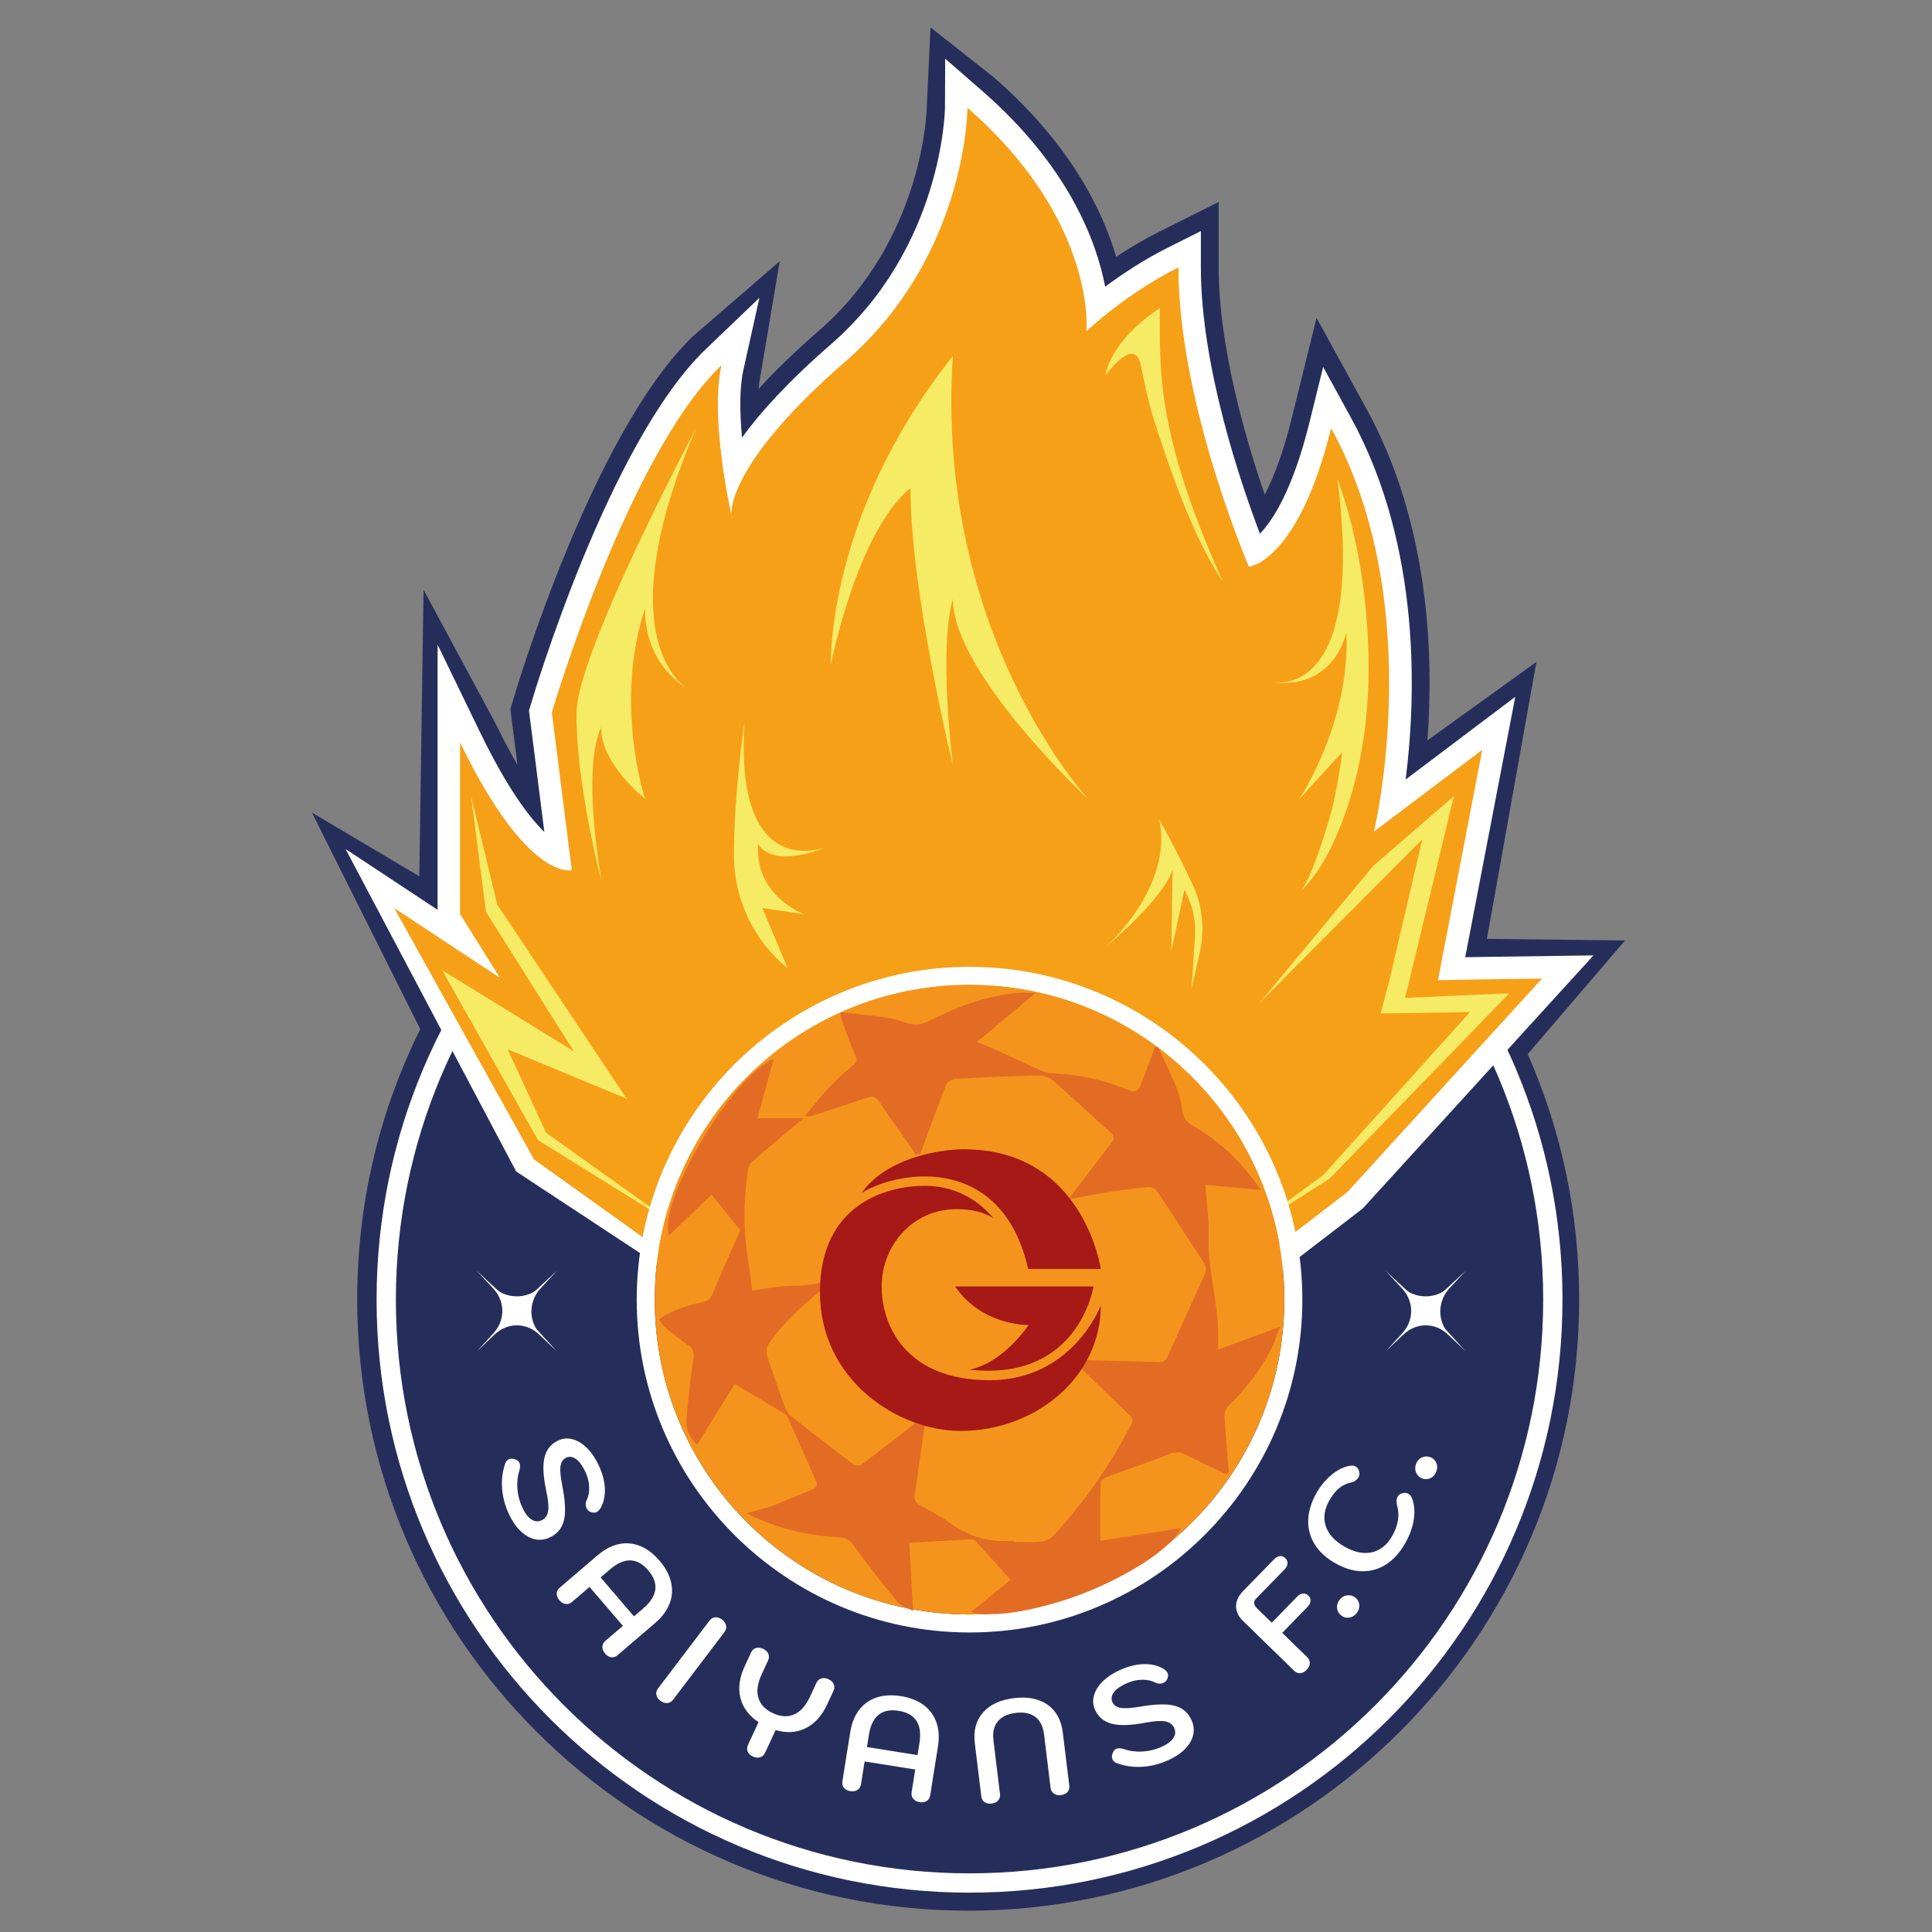 <svg width="161" height="161" viewBox="0 0 161 161" fill="none" xmlns="http://www.w3.org/2000/svg">
<rect x="0" y="0" width="161" height="161" fill="#808080" stroke="none"/>
<g clip-path="url(#clip0_406_22991)">
<path d="M80.681 159.222C52.607 159.222 29.767 136.383 29.767 108.308C29.767 100.382 31.535 92.8 35.021 85.76L25.995 67.716L34.944 73.025L35.295 49.14L41.351 60.394C41.983 61.696 42.573 62.807 43.122 63.754L42.532 59.095L42.732 58.418C42.999 57.509 49.397 36.016 57.769 27.999L64.977 21.768L63.395 31.167C63.316 31.521 63.259 31.931 63.223 32.397C64.646 30.842 66.324 29.224 68.244 27.557C76.992 19.955 77.227 9.075 77.228 8.966L77.542 2.28L82.815 6.44C89.019 11.849 91.797 17.266 93.016 21.398C94.231 20.594 95.454 19.881 96.677 19.271L101.558 16.831V22.287C101.558 28.874 103.783 36.535 105.396 41.222C106.105 39.859 106.905 37.841 107.639 34.874L109.712 26.489L113.868 34.062C119.089 43.571 119.485 54.462 118.956 61.696L128.035 55.16L123.909 78.24L135.422 78.371L127.311 87.845C130.155 94.307 131.596 101.188 131.596 108.311C131.596 136.386 108.756 159.225 80.68 159.225" fill="#252E5B"/>
<path d="M130.206 108.308C130.206 135.598 108.084 157.721 80.793 157.721C53.503 157.721 31.382 135.597 31.382 108.308C31.382 81.019 53.505 58.895 80.795 58.895C108.085 58.895 130.208 81.018 130.208 108.308" fill="white"/>
<path d="M128.599 108.308C128.599 134.71 107.196 156.113 80.793 156.113C54.392 156.113 32.99 134.71 32.99 108.308C32.99 81.906 54.393 60.503 80.795 60.503C107.197 60.503 128.6 81.906 128.6 108.308" fill="#252E5B"/>
<path d="M54.695 141.239C54.658 141.054 54.707 140.874 54.84 140.697L59.121 135.059C59.254 134.884 59.416 134.789 59.604 134.774C59.793 134.76 59.982 134.824 60.169 134.966C60.351 135.103 60.464 135.268 60.506 135.458C60.549 135.648 60.503 135.831 60.37 136.008L56.089 141.646C55.956 141.821 55.791 141.913 55.597 141.924C55.402 141.933 55.213 141.869 55.032 141.732C54.844 141.59 54.731 141.425 54.695 141.239Z" fill="white"/>
<path d="M56.136 106.266L43.017 97.626L28.797 70.753L36.467 75.818V53.724L40.019 61.051C42.267 65.689 44.091 68.091 45.363 69.334L44.082 59.219L44.193 58.844C44.457 57.948 50.746 36.825 58.828 29.085L63.285 24.819L61.946 30.841C61.611 32.349 61.648 34.433 61.834 36.464C63.349 34.376 65.679 31.793 69.247 28.691C78.589 20.574 78.748 9.093 78.748 8.978L78.766 4.892L81.846 7.573C89.013 13.82 91.356 20.035 92.098 23.893C93.483 22.858 95.296 21.65 97.367 20.613L100.072 19.26V22.284C100.072 30.569 103.42 40.338 104.994 44.476C106.096 43.328 107.741 40.784 109.114 35.231L110.263 30.582L112.567 34.781C118.483 45.559 117.992 58.22 117.137 64.959L126.272 58.068L122.101 79.769L123.621 79.743L132.791 79.617L113.552 100.719L105.156 107.165L56.135 106.263L56.136 106.266Z" fill="white"/>
<path d="M104.523 105.297L112.283 99.338L128.503 81.547L123.654 81.613L119.832 81.68L123.52 62.488L114.501 69.292C114.501 69.292 119.024 50.427 110.93 35.681C108.173 46.831 104.079 47.23 104.079 47.23C104.079 47.23 98.202 33.593 98.202 22.286C93.769 24.504 90.54 27.608 90.54 27.608C90.54 27.608 91.427 18.407 80.618 8.983C80.618 8.983 80.618 21.289 70.474 30.102C60.33 38.915 60.952 42.907 60.952 42.907C60.952 42.907 59.123 34.924 60.121 30.434C52.305 37.918 45.986 59.37 45.986 59.37L47.649 72.507C47.649 72.507 44.013 73.572 38.336 61.864V76.166L41.662 81.488L32.849 75.667L44.502 96.62L56.635 105.296H104.525L104.523 105.297Z" fill="#F6A018"/>
<path d="M57.037 57.235C55.44 56.143 53.751 54.117 53.751 50.712C51.135 58.566 53.751 66.574 53.751 66.574C53.751 66.574 49.989 63.597 50.106 60.581C48.438 64.198 50.088 73.196 50.153 73.498C50.091 73.283 48.038 65.574 48.038 59.461C48.038 54.427 57.996 35.708 57.996 35.708C52.195 49.282 54.62 55.178 57.037 57.237" fill="#F6EB64"/>
<path d="M111.457 39.949C111.457 39.949 113.139 43.988 113.794 50.549C114.477 57.373 113.897 64.438 110.922 70.618C109.723 73.111 108.384 74.268 108.384 74.268C108.384 74.268 109.217 73.544 110.809 68.117C111.483 65.82 111.847 62.684 111.847 62.684L108.255 66.617C108.255 66.617 112.536 60.258 112.196 52.733C110.741 57.855 105.996 56.827 105.996 56.827C105.996 56.827 113.855 58.69 111.457 39.95" fill="#F6EB64"/>
<path d="M92.133 31.244C92.133 31.244 92.408 28.499 96.654 25.667C96.654 30.895 96.328 36.013 101.883 48.43C99.57 45.082 97.441 39.035 96.245 35.249C95.764 33.731 95.409 32.181 95.107 30.617C94.881 29.443 94.322 28.542 92.133 31.244Z" fill="#F6EB64"/>
<path d="M45.502 94.389L56.633 102.34L44.833 95.011L36.849 80.853L47.812 87.604L40.497 75.987L39.259 66.345L41.437 75.385L52.22 91.558L42.301 87.443L45.502 94.389Z" fill="#F6EB64"/>
<path d="M114.427 72.171L121.158 66.345L117.691 80.701L117.093 83.157L125.778 82.772L110.777 98.238L103.962 102.562L110.279 97.915L122.497 84.343L115.054 84.453L115.771 81.742L118.525 69.939L104.969 83.571L114.427 72.171Z" fill="#F6EB64"/>
<path d="M90.714 66.623C90.714 66.623 77.888 52.851 79.402 29.669C68.811 42.991 69.243 55.383 69.243 55.383C69.243 55.383 71.404 44.287 75.871 40.686C75.871 49.331 79.402 63.742 79.402 63.742C79.402 63.742 78.19 54.228 79.402 49.909C79.402 56.105 90.714 66.624 90.714 66.624" fill="#F6EB64"/>
<path d="M92.133 78.926C92.133 78.926 97.768 73.992 96.62 68.318C97.675 70.191 98.668 72.195 99.402 73.746C100.197 75.421 100.41 77.462 99.984 79.356L99.298 82.417L99.582 78.084C99.657 76.933 99.457 75.779 99.006 74.786L98.707 74.125L97.612 79.261L97.716 72.427C97.716 72.427 97.404 74.434 92.134 78.924" fill="#F6EB64"/>
<path d="M62.044 60.157C62.044 60.157 61.159 66.032 61.162 71.271C61.164 74.894 62.774 78.332 65.573 80.63C65.616 80.664 65.638 80.683 65.638 80.683L63.534 75.675L66.981 76.17C66.981 76.17 62.868 74.655 63.173 70.336C64.578 72.489 68.851 70.588 68.851 70.588C68.851 70.588 61.161 73.749 62.044 60.158" fill="#F6EB64"/>
<path d="M80.795 82.074C95.282 82.074 107.028 93.818 107.028 108.307C107.028 122.796 95.284 134.539 80.795 134.539C66.306 134.539 54.562 122.796 54.562 108.307C54.562 93.818 66.306 82.074 80.795 82.074ZM80.795 80.571C65.502 80.571 53.06 93.013 53.06 108.305C53.06 123.598 65.502 136.04 80.795 136.04C96.088 136.04 108.529 123.598 108.529 108.305C108.529 93.013 96.088 80.571 80.795 80.571Z" fill="white"/>
<path d="M107.026 108.305C107.026 122.793 95.282 134.538 80.793 134.538C66.305 134.538 54.56 122.794 54.56 108.305C54.56 93.816 66.305 82.072 80.793 82.072C95.282 82.072 107.026 93.816 107.026 108.305Z" fill="#F4941D"/>
<path d="M41.838 123.994C41.789 123.271 41.88 122.586 42.11 121.936C42.169 121.779 42.265 121.67 42.401 121.608C42.558 121.536 42.741 121.539 42.95 121.617C43.116 121.679 43.231 121.779 43.293 121.915C43.358 122.058 43.355 122.267 43.282 122.543C43.128 123.021 43.072 123.528 43.116 124.066C43.158 124.604 43.293 125.121 43.519 125.613C43.735 126.086 43.984 126.417 44.266 126.609C44.548 126.799 44.835 126.828 45.128 126.695C45.436 126.554 45.619 126.297 45.678 125.924C45.737 125.551 45.684 124.988 45.521 124.232C45.263 123.043 45.216 122.116 45.377 121.45C45.541 120.783 45.924 120.311 46.533 120.033C46.92 119.856 47.323 119.827 47.745 119.945C48.166 120.064 48.566 120.315 48.946 120.7C49.325 121.084 49.65 121.573 49.921 122.167C50.225 122.832 50.387 123.474 50.406 124.093C50.425 124.711 50.301 125.247 50.032 125.699C49.924 125.861 49.816 125.967 49.708 126.015C49.526 126.089 49.332 126.071 49.124 125.957C49.017 125.894 48.935 125.802 48.881 125.68C48.779 125.457 48.782 125.235 48.888 125.015C49.044 124.693 49.113 124.326 49.098 123.914C49.083 123.501 48.982 123.092 48.796 122.684C48.563 122.176 48.306 121.815 48.023 121.604C47.74 121.392 47.462 121.347 47.19 121.472C46.918 121.596 46.758 121.836 46.708 122.191C46.658 122.546 46.711 123.101 46.864 123.852C47.029 124.684 47.102 125.38 47.086 125.942C47.069 126.503 46.956 126.959 46.745 127.311C46.533 127.663 46.213 127.936 45.784 128.133C45.376 128.319 44.96 128.362 44.539 128.261C44.116 128.16 43.72 127.926 43.349 127.56C42.978 127.193 42.658 126.717 42.389 126.13C42.069 125.429 41.885 124.717 41.835 123.997" fill="white"/>
<path d="M46.392 132.804C46.395 132.615 46.481 132.447 46.648 132.305L49.784 129.618C50.649 128.876 51.541 128.542 52.455 128.619C53.368 128.695 54.205 129.175 54.962 130.059C55.459 130.637 55.778 131.234 55.92 131.847C56.062 132.461 56.02 133.059 55.795 133.641C55.568 134.222 55.172 134.757 54.604 135.243L51.468 137.929C51.3 138.073 51.124 138.132 50.936 138.106C50.749 138.08 50.578 137.978 50.424 137.799C50.27 137.62 50.196 137.434 50.199 137.239C50.204 137.044 50.285 136.878 50.447 136.739L51.908 135.488L49.128 132.245L47.667 133.496C47.506 133.635 47.329 133.689 47.136 133.663C46.942 133.638 46.768 133.535 46.616 133.355C46.462 133.175 46.388 132.991 46.391 132.802M52.831 134.697L53.61 134.029C54.207 133.517 54.541 132.997 54.609 132.465C54.678 131.935 54.482 131.402 54.021 130.864C53.095 129.782 52.032 129.757 50.831 130.785L50.051 131.453L52.831 134.697Z" fill="white"/>
<path d="M69.48 140.348C69.556 140.522 69.546 140.709 69.454 140.909L68.933 142.032C68.492 142.981 67.895 143.643 67.14 144.016C66.386 144.391 65.551 144.442 64.635 144.173L63.756 146.067C63.667 146.261 63.528 146.385 63.342 146.441C63.155 146.498 62.955 146.475 62.741 146.376C62.526 146.276 62.383 146.14 62.307 145.966C62.232 145.793 62.241 145.605 62.333 145.406L63.212 143.511C62.409 142.983 61.904 142.31 61.702 141.496C61.498 140.682 61.618 139.797 62.063 138.84L62.584 137.716C62.676 137.517 62.813 137.39 62.995 137.334C63.176 137.28 63.374 137.303 63.588 137.401C63.803 137.5 63.948 137.639 64.025 137.818C64.102 137.997 64.096 138.183 64.007 138.375L63.471 139.531C63.126 140.273 63.035 140.922 63.197 141.48C63.359 142.035 63.765 142.465 64.415 142.767C65.064 143.069 65.653 143.101 66.184 142.866C66.714 142.631 67.151 142.143 67.495 141.401L68.031 140.245C68.12 140.052 68.259 139.928 68.445 139.872C68.631 139.815 68.832 139.837 69.046 139.937C69.261 140.037 69.406 140.173 69.48 140.347" fill="white"/>
<path d="M70.329 148.988C70.21 148.841 70.166 148.66 70.201 148.442L70.849 144.363C71.027 143.237 71.489 142.406 72.235 141.872C72.982 141.338 73.929 141.162 75.079 141.344C75.832 141.463 76.462 141.711 76.968 142.085C77.474 142.46 77.829 142.943 78.035 143.533C78.24 144.123 78.284 144.786 78.166 145.525L77.518 149.604C77.484 149.822 77.387 149.982 77.227 150.083C77.067 150.186 76.87 150.217 76.638 150.181C76.405 150.143 76.227 150.05 76.103 149.899C75.979 149.747 75.935 149.568 75.968 149.358L76.27 147.459L72.053 146.788L71.751 148.687C71.717 148.897 71.619 149.054 71.454 149.16C71.29 149.266 71.092 149.299 70.859 149.263C70.626 149.226 70.45 149.134 70.329 148.988ZM76.461 146.258L76.622 145.244C76.746 144.468 76.662 143.854 76.372 143.406C76.08 142.957 75.586 142.678 74.887 142.567C73.48 142.344 72.654 143.013 72.406 144.575L72.245 145.589L76.462 146.259L76.461 146.258Z" fill="white"/>
<path d="M82.047 150.178C81.892 150.071 81.8 149.908 81.774 149.689L81.235 145.273C81.108 144.235 81.331 143.383 81.908 142.718C82.486 142.054 83.347 141.65 84.495 141.511C85.643 141.371 86.576 141.554 87.296 142.06C88.014 142.566 88.439 143.338 88.566 144.377L89.107 148.793C89.134 149.012 89.084 149.192 88.959 149.334C88.833 149.476 88.654 149.562 88.419 149.59C88.185 149.619 87.987 149.578 87.827 149.467C87.667 149.356 87.573 149.195 87.548 148.983L87.004 144.533C86.922 143.87 86.681 143.383 86.279 143.076C85.877 142.77 85.332 142.658 84.646 142.741C83.958 142.826 83.457 143.064 83.141 143.46C82.825 143.856 82.707 144.385 82.789 145.048L83.333 149.498C83.359 149.71 83.307 149.888 83.179 150.035C83.05 150.181 82.869 150.269 82.635 150.297C82.401 150.326 82.206 150.287 82.05 150.178" fill="white"/>
<path d="M95.078 147.237C94.356 147.267 93.672 147.158 93.028 146.912C92.874 146.85 92.767 146.75 92.708 146.613C92.64 146.454 92.647 146.271 92.731 146.064C92.797 145.9 92.898 145.788 93.036 145.729C93.181 145.667 93.389 145.676 93.663 145.756C94.135 145.922 94.642 145.99 95.181 145.962C95.72 145.933 96.24 145.812 96.738 145.599C97.216 145.395 97.554 145.155 97.752 144.879C97.95 144.602 97.986 144.315 97.859 144.019C97.726 143.708 97.474 143.519 97.104 143.449C96.732 143.381 96.167 143.419 95.407 143.564C94.213 143.791 93.285 143.815 92.623 143.637C91.96 143.457 91.498 143.061 91.237 142.445C91.07 142.054 91.051 141.65 91.181 141.23C91.311 140.812 91.572 140.418 91.966 140.049C92.36 139.68 92.857 139.368 93.459 139.111C94.131 138.824 94.778 138.679 95.395 138.676C96.015 138.673 96.545 138.812 96.991 139.091C97.149 139.203 97.252 139.313 97.299 139.422C97.368 139.606 97.344 139.8 97.226 140.004C97.16 140.109 97.065 140.188 96.942 140.241C96.719 140.336 96.497 140.328 96.278 140.217C95.96 140.053 95.595 139.973 95.182 139.978C94.77 139.982 94.358 140.073 93.945 140.25C93.431 140.469 93.064 140.717 92.845 140.995C92.626 141.273 92.575 141.547 92.693 141.824C92.811 142.099 93.046 142.265 93.4 142.324C93.753 142.383 94.309 142.345 95.064 142.211C95.901 142.067 96.599 142.011 97.16 142.041C97.72 142.072 98.174 142.197 98.519 142.418C98.865 142.638 99.131 142.965 99.317 143.4C99.494 143.812 99.526 144.229 99.414 144.647C99.302 145.067 99.059 145.457 98.683 145.818C98.306 146.179 97.822 146.487 97.228 146.74C96.519 147.042 95.803 147.208 95.081 147.238" fill="white"/>
<path d="M108.356 139.431C108.167 139.445 107.993 139.375 107.836 139.221L103.594 135.088C103.2 134.704 103.003 134.29 103.006 133.849C103.009 133.407 103.207 132.982 103.603 132.577L106.164 129.949C106.328 129.779 106.493 129.687 106.656 129.671C106.819 129.654 106.972 129.714 107.114 129.852C107.248 129.983 107.309 130.133 107.295 130.301C107.28 130.468 107.194 130.633 107.034 130.796L104.662 133.23C104.552 133.343 104.502 133.467 104.513 133.603C104.523 133.739 104.593 133.87 104.723 133.997L105.981 135.224L108.081 133.068C108.245 132.899 108.41 132.807 108.573 132.79C108.736 132.774 108.889 132.834 109.031 132.971C109.165 133.103 109.226 133.252 109.212 133.42C109.197 133.588 109.111 133.752 108.952 133.916L106.853 136.071L108.931 138.097C109.084 138.245 109.155 138.417 109.146 138.611C109.137 138.806 109.051 138.987 108.886 139.156C108.721 139.325 108.545 139.416 108.356 139.43" fill="white"/>
<path d="M112.421 134.801C112.173 134.834 111.954 134.774 111.764 134.621C111.561 134.46 111.448 134.253 111.422 134C111.397 133.748 111.471 133.515 111.643 133.301C111.815 133.086 112.027 132.965 112.279 132.941C112.531 132.916 112.755 132.982 112.951 133.139C113.142 133.292 113.249 133.491 113.273 133.737C113.297 133.984 113.223 134.215 113.051 134.429C112.879 134.644 112.669 134.768 112.421 134.801Z" fill="white"/>
<path d="M115.533 130.351C114.918 130.754 114.247 130.95 113.522 130.938C112.797 130.928 112.053 130.707 111.294 130.28C110.532 129.852 109.958 129.329 109.57 128.713C109.182 128.097 108.997 127.421 109.017 126.689C109.037 125.956 109.263 125.205 109.695 124.438C110.055 123.8 110.496 123.273 111.02 122.855C111.544 122.436 112.061 122.2 112.572 122.143C112.727 122.122 112.863 122.145 112.98 122.211C113.152 122.308 113.253 122.487 113.286 122.749C113.301 122.865 113.274 122.986 113.205 123.11C113.147 123.213 113.067 123.303 112.964 123.38C112.862 123.457 112.75 123.509 112.629 123.53C112.23 123.613 111.884 123.775 111.591 124.015C111.298 124.256 111.025 124.599 110.774 125.045C110.354 125.793 110.257 126.506 110.484 127.184C110.711 127.862 111.239 128.435 112.069 128.902C112.89 129.366 113.65 129.515 114.347 129.352C115.043 129.189 115.604 128.731 116.028 127.977C116.515 127.113 116.649 126.282 116.431 125.483C116.351 125.158 116.363 124.908 116.463 124.729C116.533 124.605 116.637 124.516 116.777 124.46C117.004 124.38 117.199 124.386 117.364 124.479C117.487 124.548 117.581 124.66 117.648 124.815C117.859 125.323 117.916 125.908 117.823 126.572C117.729 127.237 117.49 127.908 117.108 128.586C116.672 129.361 116.147 129.949 115.531 130.352" fill="white"/>
<path d="M119.219 123.172C118.994 123.282 118.767 123.295 118.539 123.212C118.296 123.123 118.121 122.965 118.017 122.734C117.912 122.502 117.908 122.259 118.001 121.999C118.095 121.741 118.258 121.56 118.488 121.455C118.719 121.351 118.952 121.342 119.189 121.428C119.418 121.511 119.583 121.667 119.686 121.892C119.789 122.117 119.792 122.36 119.698 122.619C119.604 122.877 119.444 123.063 119.221 123.173" fill="white"/>
<path d="M44.693 110.742C44.613 110.611 44.545 110.475 44.489 110.334C44.48 110.313 44.472 110.292 44.465 110.272C44.086 109.271 44.325 108.141 45.053 107.357L46.408 105.899L44.741 107.447C44.574 107.603 44.382 107.73 44.17 107.816C44.17 107.816 44.167 107.816 44.166 107.816C43.459 108.103 42.661 108.1 41.954 107.808C41.747 107.722 41.56 107.598 41.395 107.446L39.729 105.897L41.123 107.399C41.61 107.922 41.88 108.613 41.859 109.326C41.859 109.349 41.858 109.373 41.856 109.396C41.821 110.021 41.565 110.614 41.143 111.076L39.753 112.6L41.255 111.179C41.747 110.713 42.397 110.444 43.074 110.446C43.095 110.446 43.116 110.446 43.137 110.446C43.788 110.461 44.408 110.727 44.882 111.172L46.391 112.593L44.693 110.742Z" fill="white"/>
<path d="M120.43 110.742C120.35 110.611 120.282 110.475 120.226 110.334C120.217 110.313 120.21 110.292 120.202 110.272C119.823 109.271 120.062 108.141 120.79 107.357L122.145 105.899L120.479 107.447C120.311 107.603 120.119 107.73 119.908 107.816C119.908 107.816 119.905 107.816 119.903 107.816C119.196 108.103 118.399 108.1 117.692 107.808C117.485 107.722 117.297 107.598 117.133 107.446L115.466 105.897L116.861 107.399C117.347 107.922 117.618 108.613 117.596 109.326C117.596 109.349 117.595 109.373 117.593 109.396C117.559 110.021 117.302 110.614 116.88 111.076L115.49 112.6L116.992 111.179C117.485 110.713 118.134 110.444 118.811 110.446C118.832 110.446 118.853 110.446 118.874 110.446C119.525 110.461 120.145 110.727 120.619 111.172L122.128 112.593L120.43 110.742Z" fill="white"/>
<path d="M101.512 112.472C101.512 111.87 101.514 111.488 101.512 111.104C101.499 108.361 100.613 105.708 100.714 102.944C100.764 101.578 100.544 100.203 100.438 98.732C101.976 98.876 103.481 99.017 105.077 99.167C103.527 96.928 101.731 95.135 99.464 93.851C98.97 93.572 98.651 93.26 98.551 92.667C98.444 92.032 98.325 91.396 98.1 90.793C97.645 89.579 97.04 88.425 96.488 87.249C96.376 87.254 96.367 87.254 96.255 87.258C96.169 87.485 96.081 87.712 95.995 87.94C95.682 88.765 95.362 89.588 95.06 90.416C94.865 90.948 94.578 91.068 94.03 90.836C92.225 90.07 90.33 89.645 88.375 89.485C87.909 89.447 87.402 89.476 86.986 89.302C85.611 88.727 84.269 88.067 82.911 87.45C82.452 87.242 81.976 87.065 81.413 86.834C83.074 85.444 84.645 84.131 86.297 82.751C85.647 82.751 85.111 82.702 84.587 82.758C82.052 83.03 79.703 83.912 77.455 85.062C76.799 85.397 76.219 85.467 75.541 85.239C74.939 85.036 74.331 84.862 73.702 84.77C72.522 84.597 71.332 84.494 70.028 84.347C70.11 84.757 70.123 84.983 70.2 85.187C70.548 86.119 70.888 87.056 71.287 87.967C71.444 88.325 71.416 88.511 71.113 88.763C70.451 89.311 69.793 89.875 69.205 90.5C68.462 91.292 67.789 92.153 67.087 92.982C67.336 93.081 67.469 93.061 67.593 93.02C69.161 92.504 70.731 91.996 72.291 91.46C72.794 91.287 73.04 91.457 73.325 91.887C74.219 93.244 75.181 94.556 76.106 95.895C76.172 95.992 76.227 96.122 76.242 96.246L76.707 96.122C77.402 94.211 78.095 92.298 78.84 90.407C78.934 90.171 79.325 89.92 79.592 89.905C81.897 89.775 84.204 89.675 86.513 89.624C86.921 89.615 87.43 89.768 87.732 90.031C89.371 91.455 90.954 92.945 92.57 94.396C92.912 94.703 92.847 94.945 92.607 95.259C91.57 96.603 90.545 97.959 89.516 99.309C89.383 99.483 89.257 99.661 89.049 99.945C90.217 99.729 91.249 99.513 92.288 99.353C93.428 99.176 94.574 99.025 95.723 98.919C95.948 98.898 96.294 99.069 96.421 99.259C97.714 101.199 98.964 103.167 100.251 105.112C100.52 105.518 100.556 105.861 100.353 106.302C99.323 108.541 98.314 110.787 97.306 113.037C97.146 113.393 96.929 113.517 96.521 113.503C94.394 113.429 92.267 113.402 90.14 113.331C89.877 113.322 89.543 113.262 89.347 113.109L89.18 113.352C89.389 113.411 89.596 113.552 89.755 113.703C91.206 115.094 92.635 116.51 94.098 117.89C94.37 118.147 94.471 118.292 94.279 118.667C92.528 122.098 90.344 125.223 87.721 128.039C87.496 128.281 87.088 128.444 86.75 128.473C86.008 128.538 85.257 128.492 84.511 128.492C84.511 128.468 84.511 128.488 84.511 128.488V128.418C84.307 128.418 84.103 128.411 83.901 128.418C82.111 128.495 80.547 127.918 79.101 126.879C78.314 126.314 77.443 125.861 76.594 125.388C76.323 125.238 76.174 124.936 76.219 124.63C76.536 122.487 76.829 120.342 77.134 118.199C77.148 118.1 77.183 118.005 77.234 117.921C77.248 117.899 77.26 117.878 77.273 117.857L76.799 117.744C76.8 117.955 76.701 118.232 76.563 118.342C74.995 119.605 73.404 120.839 71.799 122.052C71.654 122.163 71.275 122.15 71.123 122.037C69.374 120.714 67.64 119.369 65.922 118.005C65.691 117.821 65.508 117.522 65.404 117.238C64.884 115.816 64.377 114.39 63.917 112.949C63.831 112.68 63.884 112.271 64.038 112.037C65.256 110.207 66.898 108.781 68.57 107.39C68.623 107.346 68.684 107.313 68.741 107.284L68.548 106.853C67.73 107.056 66.885 107.154 65.995 107.154C64.904 107.154 63.813 107.4 62.679 107.541C62.581 106.781 62.516 106.06 62.392 105.352C61.935 102.763 61.946 100.17 62.321 97.576C62.357 97.326 62.452 97.019 62.63 96.863C63.852 95.786 65.103 94.742 66.347 93.689C66.508 93.552 66.684 93.428 67.001 93.183H63.124C63.591 91.472 64.032 89.861 64.472 88.251C60.777 89.884 54.795 100.333 55.755 102.954C56.858 101.895 58.062 100.74 59.296 99.555C60.239 100.725 61.043 101.722 61.692 102.527C60.884 104.356 60.114 106.036 59.408 107.745C59.234 108.165 59.074 108.403 58.603 108.502C57.317 108.769 56.06 109.141 54.903 109.946C55.083 110.178 55.212 110.425 55.409 110.589C56.053 111.123 56.703 111.654 57.39 112.129C57.697 112.34 57.851 112.71 57.798 113.079C57.548 114.819 57.348 116.569 57.197 118.321C57.127 119.138 57.506 119.827 58.082 120.41C59.153 118.68 60.182 117.017 61.228 115.327C62.692 116.198 64.05 117.004 65.404 117.819C65.511 117.884 65.603 118.01 65.656 118.128C66.431 119.862 67.193 121.604 67.972 123.335C68.15 123.729 68.07 123.975 67.675 124.137C66.588 124.581 65.508 125.036 64.419 125.469C64.298 125.518 64.174 125.559 64.047 125.592C63.38 125.77 62.984 125.891 62.214 126.119C64.774 127.396 67.351 127.986 70.039 128.115C70.441 128.134 70.809 128.343 71.046 128.669C72.238 130.304 73.482 131.903 74.764 133.468C75.039 133.804 75.553 133.943 76.086 134.246C75.976 132.21 75.879 130.418 75.779 128.568C77.592 128.464 79.26 128.364 80.929 128.279C81.052 128.273 81.221 128.343 81.304 128.433C82.245 129.459 83.174 130.495 84.218 131.653C83.237 132.447 82.085 133.384 80.917 134.33C85.253 135.46 96.32 131.094 98.451 127.338C96.199 127.692 94.031 128.032 91.688 128.399C91.688 126.686 91.673 125.13 91.709 123.574C91.714 123.407 91.984 123.173 92.181 123.099C93.957 122.439 95.758 121.844 97.518 121.143C97.924 120.981 98.382 120.993 98.769 121.197C99.89 121.788 101.045 122.311 102.187 122.862C102.283 122.797 102.305 122.78 102.402 122.715C102.277 121.143 102.135 119.573 102.042 117.999C102.027 117.733 102.154 117.378 102.341 117.194C103.808 115.754 105.08 114.174 105.973 112.314C106.236 111.766 106.432 111.186 106.683 110.562C104.919 111.212 103.283 111.814 101.512 112.467V112.472Z" fill="#E36C24"/>
<path d="M79.593 107.205H91.125C91.125 107.205 89.908 115.153 80.81 114.138C83.685 113.529 85.714 110.417 85.714 110.417C85.714 110.417 81.859 110.518 79.593 107.204V107.205Z" fill="#A61916"/>
<path d="M85.679 105.751H91.733C91.733 105.751 90.313 95.774 80.336 95.774C78.206 95.774 73.876 96.519 71.814 99.392C75.331 97.329 83.584 96.416 85.681 105.751H85.679Z" fill="#A61916"/>
<path d="M91.733 108.795C91.733 108.795 89.398 115.017 82.466 115.017C75.534 115.017 73.47 110.52 73.47 107.205C73.47 103.891 75.961 100.762 79.727 100.762C80.809 100.762 81.892 100.948 82.804 101.524C81.925 100.509 80.132 98.818 77.055 98.818C73.978 98.818 68.329 100.273 68.329 107.678C68.329 115.084 74.923 119.244 80.031 119.244C86.321 119.244 91.733 114.747 91.733 108.795Z" fill="#A61916"/>
</g>
<defs>
<clipPath id="clip0_406_22991">
<rect width="109.427" height="156.942" fill="white" transform="translate(25.996 2.28)"/>
</clipPath>
</defs>
</svg>
